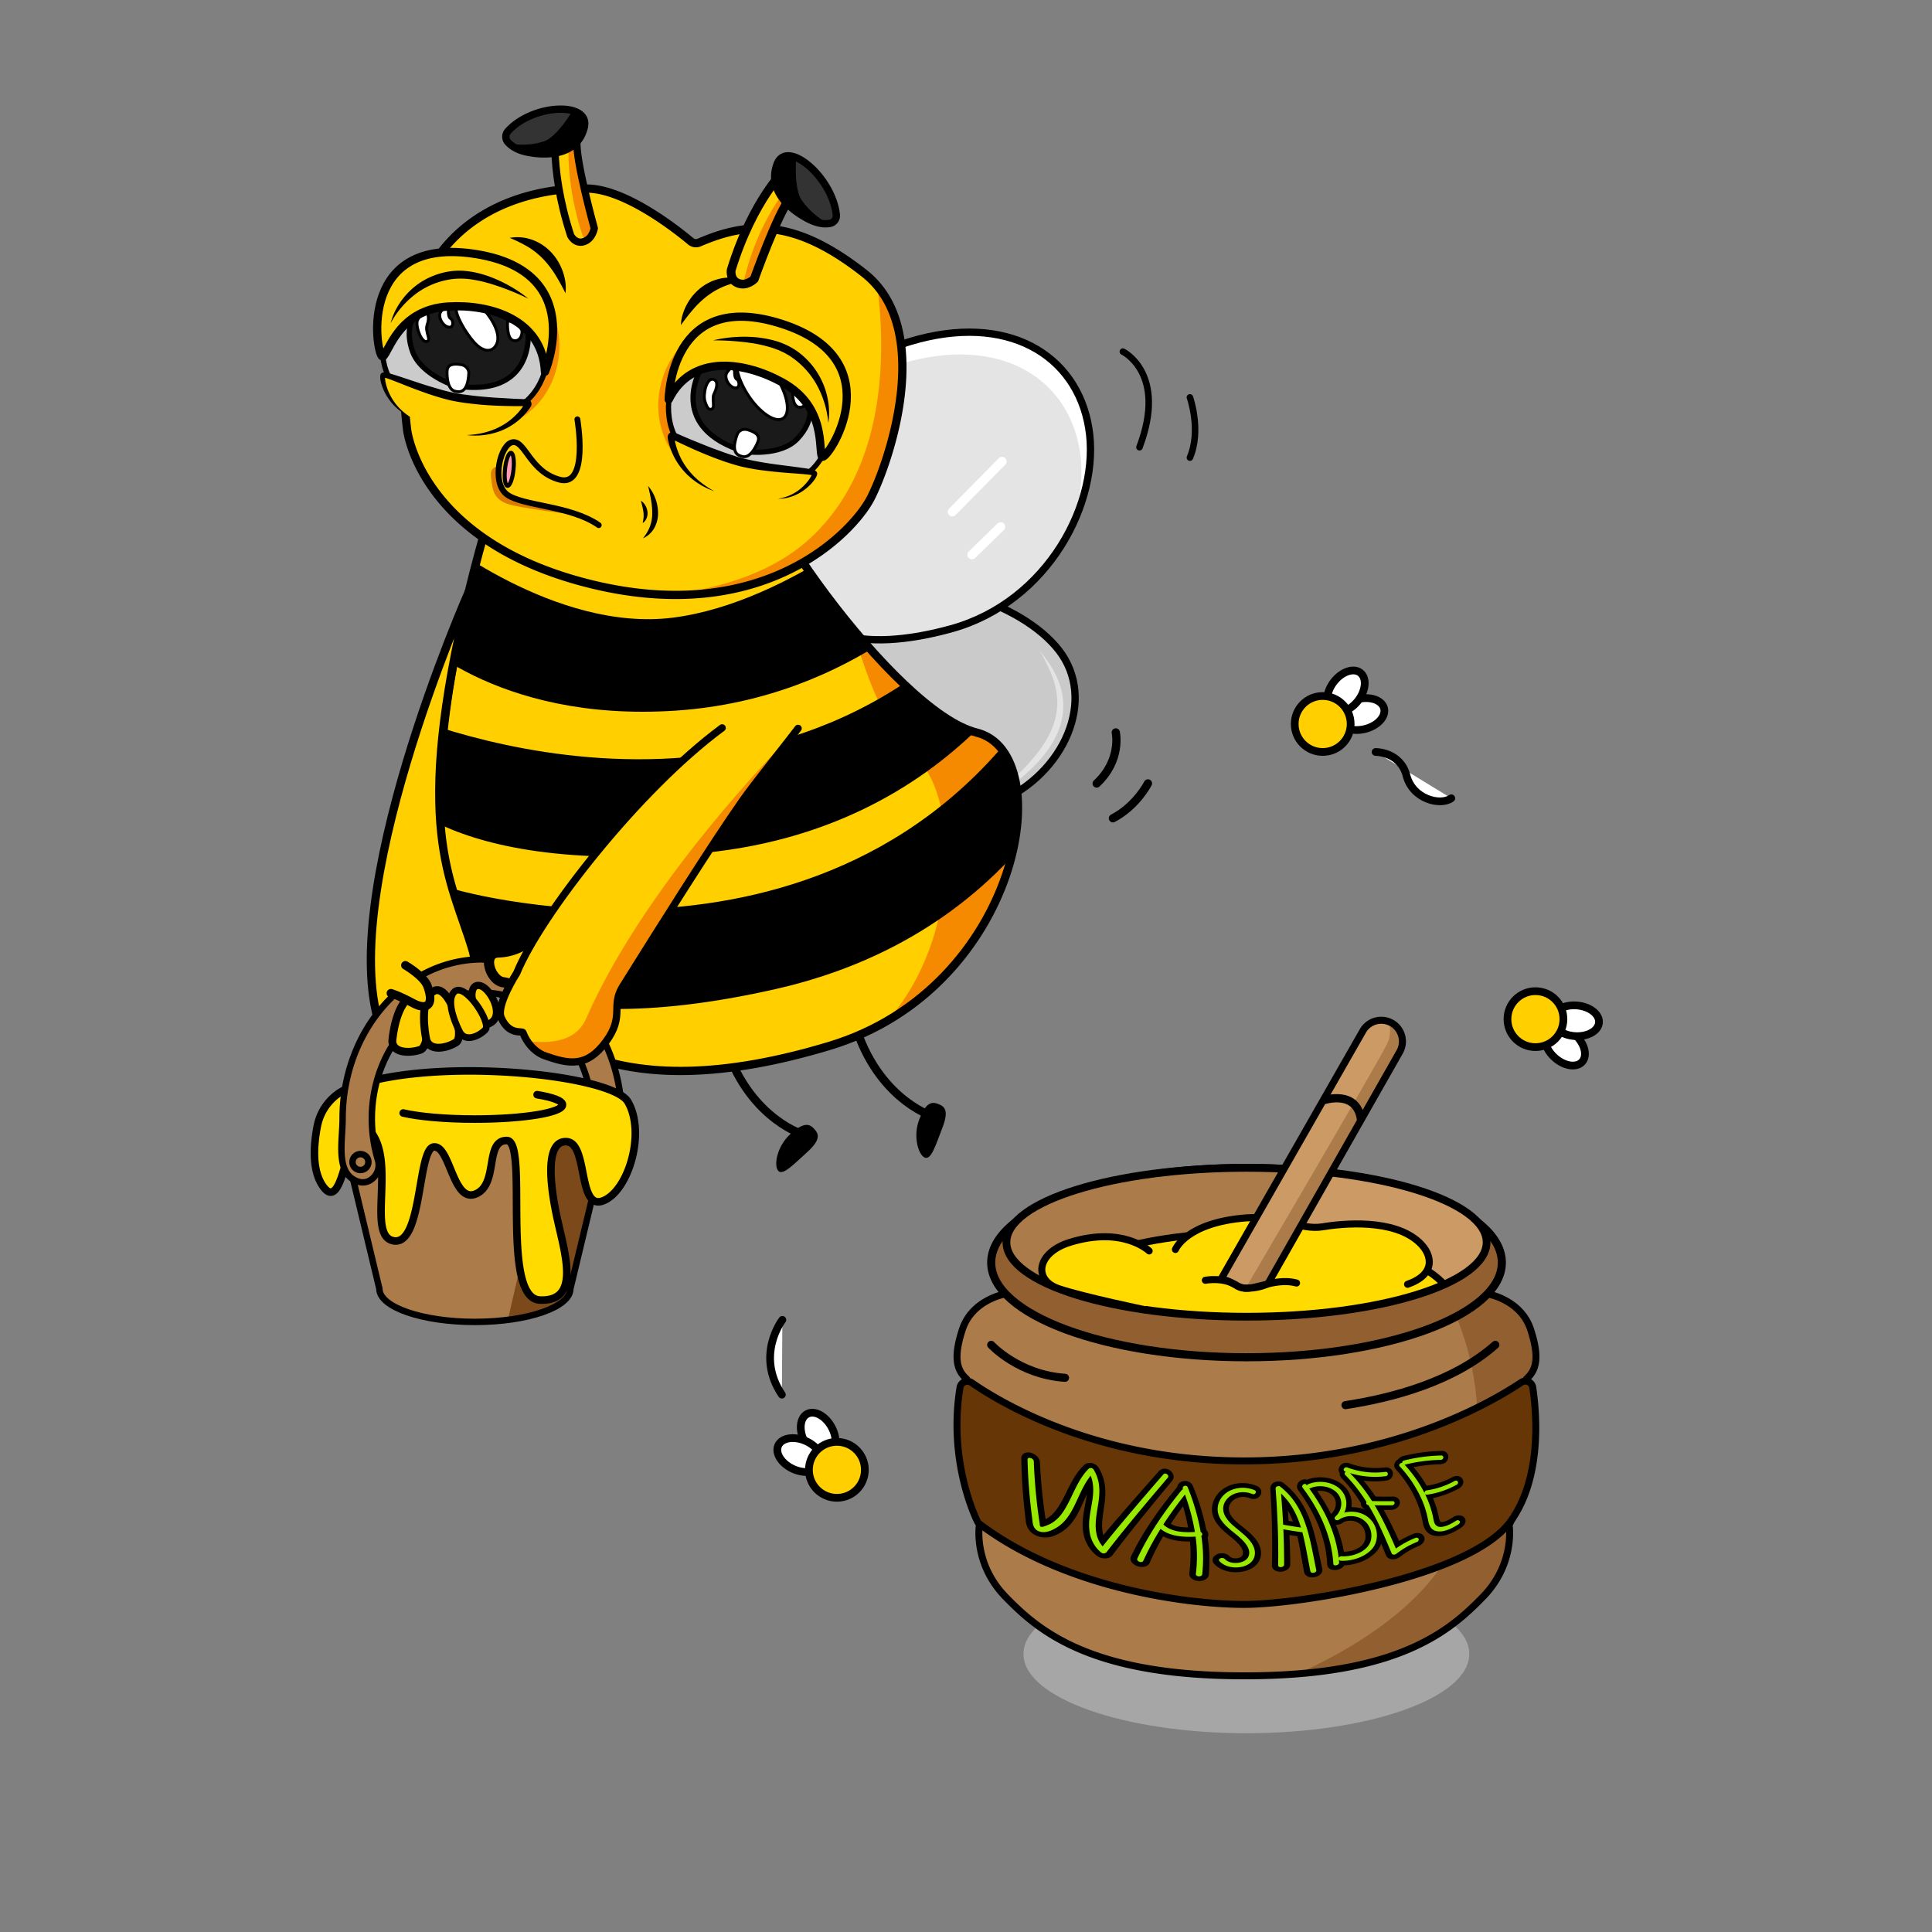 <svg id="图层_1" data-name="图层 1" xmlns="http://www.w3.org/2000/svg" xmlns:xlink="http://www.w3.org/1999/xlink" viewBox="0 0 1500 1500"><rect x="0" y="0" width="1500" height="1500" fill="#808080" stroke="none"/><defs><style>.cls-1,.cls-12{fill:#cacaca;}.cls-1,.cls-10,.cls-11,.cls-15,.cls-2,.cls-22,.cls-24,.cls-25,.cls-26,.cls-27,.cls-29,.cls-3,.cls-31,.cls-36,.cls-37,.cls-4,.cls-41,.cls-42,.cls-43,.cls-45,.cls-46,.cls-47,.cls-48,.cls-49,.cls-5,.cls-50,.cls-51,.cls-52,.cls-56,.cls-57,.cls-6,.cls-60,.cls-61,.cls-63,.cls-64,.cls-66,.cls-7,.cls-8,.cls-9{stroke:#000;}.cls-1,.cls-15,.cls-2,.cls-22,.cls-24,.cls-25,.cls-26,.cls-29,.cls-37,.cls-50,.cls-51,.cls-6,.cls-7,.cls-9{stroke-miterlimit:10;}.cls-1,.cls-15,.cls-2,.cls-31,.cls-8,.cls-9{stroke-width:5.68px;}.cls-16,.cls-2,.cls-26,.cls-50,.cls-52{fill:#fff;}.cls-10,.cls-3,.cls-38{fill:#ac7b4a;}.cls-10,.cls-11,.cls-18,.cls-27,.cls-3,.cls-31,.cls-36,.cls-4,.cls-41,.cls-42,.cls-43,.cls-45,.cls-46,.cls-47,.cls-48,.cls-49,.cls-5,.cls-52,.cls-56,.cls-57,.cls-60,.cls-61,.cls-63,.cls-64,.cls-66,.cls-8{stroke-linecap:round;stroke-linejoin:round;}.cls-3,.cls-56,.cls-64{stroke-width:5.4px;}.cls-4,.cls-5,.cls-58{fill:#cc9a65;}.cls-4,.cls-50,.cls-51,.cls-52,.cls-61{stroke-width:6px;}.cls-5,.cls-60,.cls-63{stroke-width:5.47px;}.cls-19,.cls-27,.cls-36,.cls-43,.cls-45,.cls-46,.cls-47,.cls-48,.cls-51,.cls-6,.cls-7,.cls-8{fill:#ffcf00;}.cls-22,.cls-6{stroke-width:6.41px;}.cls-29,.cls-7{stroke-width:6.82px;}.cls-32,.cls-9{fill:#333;}.cls-10,.cls-41{stroke-width:4.99px;}.cls-11,.cls-15,.cls-18,.cls-22,.cls-29,.cls-31,.cls-41,.cls-49,.cls-56,.cls-61,.cls-63,.cls-66{fill:none;}.cls-11,.cls-27{stroke-width:6.41px;}.cls-13{clip-path:url(#clip-path);}.cls-14{fill:#e4e4e4;}.cls-17{clip-path:url(#clip-path-2);}.cls-18{stroke:#fff;stroke-width:7.1px;}.cls-20{clip-path:url(#clip-path-3);}.cls-21{fill:#f58a00;}.cls-23{clip-path:url(#clip-path-4);}.cls-24,.cls-53{fill:#cbcbcb;}.cls-24,.cls-25{stroke-width:4.05px;}.cls-25{fill:#1a1a1a;}.cls-26{stroke-width:2.25px;}.cls-28{clip-path:url(#clip-path-5);}.cls-30{clip-path:url(#clip-path-6);}.cls-33{clip-path:url(#clip-path-7);}.cls-34{clip-path:url(#clip-path-8);}.cls-35{fill:#de7c00;}.cls-36{stroke-width:4.54px;}.cls-37{fill:#ff9ab5;stroke-width:3.13px;}.cls-39{clip-path:url(#clip-path-9);}.cls-40{fill:#7c4a1a;}.cls-42,.cls-60{fill:#ffdb00;}.cls-42{stroke-width:5.88px;}.cls-43{stroke-width:7.92px;}.cls-44{clip-path:url(#clip-path-10);}.cls-45{stroke-width:5.6px;}.cls-46{stroke-width:6.14px;}.cls-47{stroke-width:5.2px;}.cls-48{stroke-width:6.61px;}.cls-49{stroke-width:5.08px;}.cls-53{opacity:0.51;}.cls-54{clip-path:url(#clip-path-11);}.cls-55,.cls-57{fill:#926030;}.cls-57,.cls-66{stroke-width:6.28px;}.cls-59{clip-path:url(#clip-path-12);}.cls-62{clip-path:url(#clip-path-13);}.cls-64{fill:#663606;}.cls-65{fill:#98e900;}</style><clipPath id="clip-path"><path class="cls-1" d="M826.86,511.93c23.32,40.71-7.67,97.29-61.15,114.17s-127.44-36.93-140.6-78.62-4.7-70.26,48.78-87.14S805.13,474,826.86,511.93Z"/></clipPath><clipPath id="clip-path-2"><path class="cls-2" d="M845.3,332.19c9.45,57-31.26,135.15-106.8,156-68.73,19-121.81,7.84-131.26-49.2s31.09-153.34,99.38-173.85C781.86,242.55,835.85,275.15,845.3,332.19Z"/></clipPath><clipPath id="clip-path-3"><path class="cls-6" d="M411.61,306.09S302.76,581.41,355.53,712.82C395.36,812,479.27,861.67,644.05,812c147.88-44.6,179.07-227,114.29-243.2S570.77,374.41,581.25,346.83,411.61,306.09,411.61,306.09Z"/></clipPath><clipPath id="clip-path-4"><path class="cls-6" d="M543.06,188.22a6.39,6.39,0,0,1-6.7-.8c-10.85-9.07-49.9-40-79.53-41-34.74-1.23-162.15,10.71-140.76,187.12,0,0,9.58,87.47,143.3,120.1S662.2,413.47,676,386.78s50.26-131.06-5-174.59C617.45,170.05,581.51,171.68,543.06,188.22Z"/></clipPath><clipPath id="clip-path-5"><path class="cls-7" d="M610.92,130s-26.22,24.18-43.24,79.73c0,0-1.17,7.75,5.52,10.23s12.39-3.29,12.39-3.29,18.51-51.9,28-62.93S619.5,127.76,610.92,130Z"/></clipPath><clipPath id="clip-path-6"><path class="cls-8" d="M432.23,91.87s-7.21,35.82,10.86,91c0,0,3.48,6.95,10.25,4.74s8.06-10.4,8.06-10.4-14.79-53.2-13.46-68S437.81,84.67,432.23,91.87Z"/></clipPath><clipPath id="clip-path-7"><path class="cls-9" d="M649.31,166.66a6.09,6.09,0,0,1-4.78,6.75c-3.61.7-9.12.55-16.37-3.09-13.86-6.95-32.74-22.14-24.79-43C610.91,107.62,646.11,137.48,649.31,166.66Z"/></clipPath><clipPath id="clip-path-8"><path class="cls-9" d="M394.33,101.93a6.34,6.34,0,0,0,0,8.41c2.5,2.81,7,6.15,14.89,7.77,15.08,3.09,38.89,2.73,44.37-19C458.77,78.6,413.52,80.52,394.33,101.93Z"/></clipPath><clipPath id="clip-path-9"><path class="cls-10" d="M260.3,857.74l34.26,142.91c0,14.18,33.19,25.68,74.13,25.68s74.13-11.5,74.13-25.68l34.26-142.91Z"/></clipPath><clipPath id="clip-path-10"><path class="cls-8" d="M560.66,565.13C495.41,613.3,419.54,710.75,401.17,755.51c0,0-16.21,25.06-12.07,34.58,6.2,14.22,16.47,9.87,17,11.74s5.49,13.93,17.43,18.06c18,6.22,31.9,9.18,46.81-11s3.59-27.73,13.15-43c28.84-46.08,68.3-109.07,93.36-144.82,8.57-12.22,35-45.23,42.79-55.54"/></clipPath><clipPath id="clip-path-11"><path class="cls-3" d="M1185.11,1070.59c8.21-7.22,10-17.56,3.31-38.21-7.62-23.55-33.54-27.78-33.54-27.78l0,0c-39-47.76-108.21-69.16-187.1-69.16s-148.1,21.4-187.1,69.16l0,0s-25.93,4.23-33.55,27.78c-6.68,20.65-4.89,31,3.32,38.21a192.52,192.52,0,0,0-3.32,36.3c0,30.1,6.18,56.15,17.34,78.29l-4-1.94s-5.35,30.27,20.25,56.58c25.34,26,65,61,183.54,61.27h5.09c117.29-.47,156.74-35.34,182-61.27,23.28-23.93,21-51.12,20.35-55.85,10.79-21.89,16.75-47.53,16.75-77.08A192.54,192.54,0,0,0,1185.11,1070.59Z"/></clipPath><clipPath id="clip-path-12"><ellipse class="cls-4" cx="967.8" cy="964.51" rx="186.4" ry="57.78"/></clipPath><clipPath id="clip-path-13"><path class="cls-5" d="M948,993.15l110.12-192.74a16.45,16.45,0,0,1,23.35-5.56h0a16.44,16.44,0,0,1,5.23,21.84L984.47,996.64s-6.42,3.59-16.67,3.54C960.24,1000.14,957,994.44,948,993.15Z"/></clipPath></defs><title>wasabee形象</title><path class="cls-11" d="M722.86,866.15S678,851.59,661.93,788.71"/><path class="cls-11" d="M621.59,880s-44.85-14.56-60.93-77.43"/><path class="cls-12" d="M826.86,511.93c23.32,40.71-7.67,97.29-61.15,114.17s-127.44-36.93-140.6-78.62-4.7-70.26,48.78-87.14S805.13,474,826.86,511.93Z"/><g class="cls-13"><path class="cls-14" d="M807.51,505.79a86.53,86.53,0,0,1,10.12,14.26,63.65,63.65,0,0,1,6.57,16.5,50.27,50.27,0,0,1,.91,18,57.48,57.48,0,0,1-5.34,17.25c-5.32,10.83-13.27,19.87-21.89,27.76-2.14,2-4.4,3.86-6.65,5.72s-4.58,3.62-7,5.3c-4.71,3.43-9.59,6.59-14.6,9.53,4.33-3.88,8.77-7.57,13-11.52s8.42-7.84,12.37-12c7.88-8.23,15.15-17.11,20.06-27.11a57.75,57.75,0,0,0,5.14-15.69,51,51,0,0,0,0-16.49,69.56,69.56,0,0,0-4.85-16.17A135.78,135.78,0,0,0,807.51,505.79Z"/></g><path class="cls-15" d="M826.86,511.93c23.32,40.71-7.67,97.29-61.15,114.17s-127.44-36.93-140.6-78.62-4.7-70.26,48.78-87.14S805.13,474,826.86,511.93Z"/><path class="cls-16" d="M845.3,332.19c9.45,57-31.26,135.15-106.8,156-68.73,19-121.81,7.84-131.26-49.2s31.09-153.34,99.38-173.85C781.86,242.55,835.85,275.15,845.3,332.19Z"/><g class="cls-17"><path class="cls-14" d="M838.28,349.47c9.45,57-31.27,135.14-106.81,156-68.72,19-121.8,7.85-131.25-49.2s31.08-153.34,99.37-173.85C774.84,259.82,828.83,292.43,838.28,349.47Z"/></g><path class="cls-15" d="M845.3,332.19c9.45,57-31.26,135.15-106.8,156-68.73,19-121.81,7.84-131.26-49.2s31.09-153.34,99.38-173.85C781.86,242.55,835.85,275.15,845.3,332.19Z"/><line class="cls-18" x1="778.02" y1="358.22" x2="739.37" y2="397.39"/><line class="cls-18" x1="776.9" y1="409" x2="754.59" y2="430.73"/><path class="cls-19" d="M411.61,306.09S302.76,581.41,355.53,712.82C395.36,812,479.27,861.67,644.05,812c147.88-44.6,179.07-227,114.29-243.2S570.77,374.41,581.25,346.83,411.61,306.09,411.61,306.09Z"/><g class="cls-20"><path class="cls-21" d="M649.35,430.73s18.07,117.81,62.09,157.77,33.84,225.63-108.77,252.81,202.64,32,202.64,32L871.8,651.2,758.69,459.33Z"/><path d="M336.58,414.41S431,491.34,522.8,479.5s181.64-92.31,181.64-92.31l40.36,61.54s-78.07,93.5-220.11,103-207.23-61.54-207.23-61.54Z"/><path d="M303.26,550.67S602,687.2,790.37,448.2l28.73,36.29s-71.05,162-281,178.43-245.22-62.68-245.22-62.68Z"/><path d="M353.69,690.64S668.94,782.71,821,519.05l33.65,31.76s-47,170.57-252.39,217.08S350.52,741.2,350.52,741.2Z"/></g><path class="cls-22" d="M411.61,306.09S302.76,581.41,355.53,712.82C395.36,812,479.27,861.67,644.05,812c147.88-44.6,179.07-227,114.29-243.2S570.77,374.41,581.25,346.83,411.61,306.09,411.61,306.09Z"/><path class="cls-19" d="M543.06,188.22a6.39,6.39,0,0,1-6.7-.8c-10.85-9.07-49.9-40-79.53-41-34.74-1.23-162.15,10.71-140.76,187.12,0,0,9.58,87.47,143.3,120.1S662.2,413.47,676,386.78s50.26-131.06-5-174.59C617.45,170.05,581.51,171.68,543.06,188.22Z"/><g class="cls-23"><path class="cls-21" d="M674.23,184.68S715.75,338,629,417.94c-67.7,62.42-199.61,43.94-199.61,43.94l220,34.85L778,331.9,726.27,195.65Z"/></g><path class="cls-22" d="M543.06,188.22a6.39,6.39,0,0,1-6.7-.8c-10.85-9.07-49.9-40-79.53-41-34.74-1.23-162.15,10.71-140.76,187.12,0,0,9.58,87.47,143.3,120.1S662.2,413.47,676,386.78s50.26-131.06-5-174.59C617.45,170.05,581.51,171.68,543.06,188.22Z"/><path d="M497.64,388.8a10.29,10.29,0,0,1,3.38,3.56,12.56,12.56,0,0,1,1.64,4.74,10.36,10.36,0,0,1-.58,5.08,8,8,0,0,1-3.11,3.91,33.09,33.09,0,0,0,.7-4.48,21,21,0,0,0-.13-4.12c-.19-1.37-.46-2.75-.8-4.18Z"/><path d="M503.18,377.33a31,31,0,0,1,5.73,9.9,32.91,32.91,0,0,1,2,11.5,23.31,23.31,0,0,1-3.08,11.5,18.68,18.68,0,0,1-8.65,7.71,33,33,0,0,0,5.46-9.25,30.22,30.22,0,0,0,1.77-10,58,58,0,0,0-.93-10.5C504.89,384.6,504.07,381,503.18,377.33Z"/><ellipse class="cls-21" cx="383.24" cy="271.46" rx="59.83" ry="50.88" transform="translate(55.96 608.29) rotate(-81.14)"/><path d="M439,227.64a161.26,161.26,0,0,0-7.83-14.25,75.2,75.2,0,0,0-9.27-12.1c-.88-.89-1.74-1.81-2.68-2.62s-1.88-1.63-2.82-2.46a70.78,70.78,0,0,0-6.19-4.37,113.89,113.89,0,0,0-14.46-7.16,33.75,33.75,0,0,1,17.15,1.38,38.91,38.91,0,0,1,8,3.91c1.22.84,2.45,1.71,3.59,2.67a42.9,42.9,0,0,1,3.27,3.05,42.36,42.36,0,0,1,9.15,15,41.86,41.86,0,0,1,2.05,8.4A30.15,30.15,0,0,1,439,227.64Z"/><path class="cls-24" d="M425.11,278.92s-3.42,35.82-36.75,42.32-86.59-1.48-91.1-44.51,49.36-55.2,49.36-55.2l39.53,9.07,28.76,13.21L422.59,263Z"/><path class="cls-25" d="M410.05,259.17s4.23,50.09-56.76,40.33c0,0-26.72-8.51-33.09-26.94-6.74-19.48,2.57-28.73,2.57-28.73a42.71,42.71,0,0,1,38.86-12.25C385.88,236.2,411.09,248.52,410.05,259.17Z"/><path class="cls-26" d="M364,289.22s-.25-5.25-6.36-6.18-10.35,0-10.53,5.13.61,14.3,6.2,15.58C356.84,304.56,363.27,305.57,364,289.22Z"/><path class="cls-26" d="M331.75,243.12s2,3.3-.07,8.95,3.76,12.19-.48,13.1-9.35-13.47-6.78-17.12S325.5,240.74,331.75,243.12Z"/><path class="cls-26" d="M348.11,240.27s-.37,6,1.69,7,3,7.29-1.41,6.75-9.09-8.22-6-12.23S345.91,237.88,348.11,240.27Z"/><path class="cls-26" d="M377.15,242.12s13.27,15.42,8.27,25.36c-3.21,6.38-10.29,6.13-17.23-1.6s-15.34-22.32-13.94-27.47S375.05,238.93,377.15,242.12Z"/><path class="cls-26" d="M394.1,249.65s-1,13.45,4.57,14.74,7.52-5.83,6.28-8.47S397.15,248,394.1,249.65Z"/><path class="cls-27" d="M423.1,288.63s34.17-79.45-56.89-91.86-73.57,82.67-68.95,80,11.68-36.48,50.89-38.81C380.57,236,421.22,248.09,423.1,288.63Z"/><path d="M410.2,231.88A207.46,207.46,0,0,0,381,220.34q-3.71-1.09-7.46-2c-2.5-.54-5-1-7.51-1.39a56.44,56.44,0,0,0-14.9-.26,60.11,60.11,0,0,0-27.66,11,70.53,70.53,0,0,0-20.19,23.23,51.23,51.23,0,0,1,6.47-14.7,57,57,0,0,1,10.65-12.37A55.33,55.33,0,0,1,334.33,215a58.55,58.55,0,0,1,16-4.48,52.52,52.52,0,0,1,8.4-.33,68,68,0,0,1,8.23.95,83.52,83.52,0,0,1,15.64,4.58,108.7,108.7,0,0,1,14.46,7.07A96.07,96.07,0,0,1,410.2,231.88Z"/><ellipse class="cls-21" cx="562.25" cy="312.03" rx="59.83" ry="50.88" transform="translate(167.31 819.48) rotate(-81.14)"/><path d="M528.69,252.37a29.7,29.7,0,0,1,1.4-8.42,42,42,0,0,1,14.81-21.12c1.22-.85,2.43-1.71,3.73-2.44s2.63-1.39,4-2a38.84,38.84,0,0,1,8.51-2.46,33.52,33.52,0,0,1,17,1.64,115,115,0,0,0-15.39,4.51,68.51,68.51,0,0,0-6.8,3.23c-1.06.65-2.16,1.21-3.18,1.93s-2,1.38-3.06,2.11a73.52,73.52,0,0,0-11.07,10.32A158.65,158.65,0,0,0,528.69,252.37Z"/><path class="cls-24" d="M521.24,300.45s-11.18,34,16.5,54.55,79.24,36.6,100.51-.52-22.82-71.77-22.82-71.77l-39.52-9.07-31.4-.61-14.65,14.1Z"/><path class="cls-25" d="M542.8,289.11S519,332.76,578.27,350.62c0,0,27.66,4,40.81-10,13.89-14.74,9.13-27.21,9.13-27.21s-6.55-21.74-30.42-28.16S546.11,279,542.8,289.11Z"/><path class="cls-26" d="M572.65,336.59s2.33-4.66,8.25-2.82,9.41,4.52,7.51,9.27-6.26,12.72-11.84,11.44C573,353.66,566.78,351.76,572.65,336.59Z"/><path class="cls-19" d="M604,387.19c18.22-1,28.76-17,28.38-19.44S601,364.8,578.2,359.57c-19.73-4.53-48.44-17.85-55.75-21.33a1.12,1.12,0,0,0-1.55,1.21c.93,6.94,6.07,29.77,33.8,42.09"/><path d="M604,387.19a35.36,35.36,0,0,0,22-12.15,30,30,0,0,0,3.59-5c.23-.44.45-.88.62-1.29.09-.22.14-.4.21-.59l0-.23s0-.1,0,0a.29.29,0,0,0,0,.16,1.23,1.23,0,0,0,.12.43,2.85,2.85,0,0,0,.16.29,1.47,1.47,0,0,0,.28.29l-.39-.12c-.4-.1-.89-.19-1.39-.27-4.09-.57-8.51-.86-12.85-1.19-8.72-.59-17.48-1.41-26.24-2.6-4.39-.61-8.76-1.38-13.14-2.37s-8.65-2.32-12.88-3.69c-8.41-2.81-16.59-6.1-24.65-9.64q-6-2.69-12-5.53c-2-.95-4-1.89-5.93-2.89l-.18-.09.25.09a1.52,1.52,0,0,0,.64,0,1.56,1.56,0,0,0,1-.56,1.46,1.46,0,0,0,.32-1v-.11s0-.08,0,0l0,.18.05.38c.11,1,.29,2,.49,3.05a52.23,52.23,0,0,0,4,11.87,51.29,51.29,0,0,0,6.74,10.69l1,1.25c.34.41.71.79,1.07,1.18.73.78,1.42,1.6,2.19,2.34,1.57,1.45,3.12,3,4.84,4.25a78,78,0,0,0,10.86,7.2l-3.06-1.22a30,30,0,0,1-3-1.32l-3-1.51-.74-.39-.71-.43-1.41-.88a51.22,51.22,0,0,1-5.46-3.85c-.88-.69-1.69-1.47-2.54-2.2-.41-.38-.85-.74-1.25-1.13l-1.17-1.21a53.62,53.62,0,0,1-8.11-10.84,52.77,52.77,0,0,1-5.1-12.68c-.28-1.12-.54-2.24-.74-3.39l-.08-.43,0-.21s0-.12,0-.23l0-.32a3.84,3.84,0,0,1,.87-2.46,3.78,3.78,0,0,1,2.39-1.34,3.92,3.92,0,0,1,1.45.09,5,5,0,0,1,.63.23l.19.09,6,2.63q6,2.61,12,5c4,1.63,8,3.27,12.1,4.78s8.1,3,12.2,4.37,8.18,2.64,12.3,3.62,8.36,1.79,12.61,2.54c8.52,1.5,17.16,2.45,25.83,3.62l6.53.88c2.19.32,4.37.63,6.64,1.17.57.14,1.15.29,1.79.51a7.35,7.35,0,0,1,1.13.51,3.2,3.2,0,0,1,.91.79,2,2,0,0,1,.27.47,2.21,2.21,0,0,1,.18.62,3.71,3.71,0,0,1,0,.58,4.86,4.86,0,0,1-.13.78l-.18.56a8.75,8.75,0,0,1-.42.92,16.33,16.33,0,0,1-.92,1.6,31.43,31.43,0,0,1-4.47,5.29,37.38,37.38,0,0,1-11.24,7.46,34.44,34.44,0,0,1-6.39,2A31.22,31.22,0,0,1,604,387.19Z"/><path class="cls-26" d="M570.32,287.45s-.37,6.05,1.69,7,3,7.29-1.42,6.75-9.08-8.22-6-12.23S568.12,285.06,570.32,287.45Z"/><path class="cls-26" d="M615.37,301.33s-1,13.46,4.57,14.74,7.52-5.82,6.27-8.47S618.42,299.68,615.37,301.33Z"/><ellipse class="cls-26" cx="591.6" cy="299.53" rx="12.99" ry="30.16" transform="translate(-67.71 370.39) rotate(-32.99)"/><path class="cls-26" d="M554.29,306s5.17-9.66-.32-11.4-8.31,11.78-6.67,16.87,3,7.29,5.5,6S552.59,309.81,554.29,306Z"/><path class="cls-27" d="M519.19,310.16s.66-87.14,88.33-58.52S641.36,359,638.25,354.48s4-38.26-30.74-57.55C578.82,281,537.08,274.16,519.19,310.16Z"/><path d="M553.55,264.26a105.28,105.28,0,0,1,32.1-2.52,87.42,87.42,0,0,1,16.17,2.84,58.22,58.22,0,0,1,15.26,6.87,59.22,59.22,0,0,1,26,40.82,52.37,52.37,0,0,1,0,16.15,74.13,74.13,0,0,0-9-29.7,63.5,63.5,0,0,0-20.44-22.05,13.15,13.15,0,0,0-1.59-1l-1.62-.93-1.62-.92-1.71-.78-1.71-.78a14.11,14.11,0,0,0-1.75-.74l-3.57-1.3a109.87,109.87,0,0,0-15-3.63A202.49,202.49,0,0,0,553.55,264.26Z"/><path class="cls-19" d="M610.92,130s-26.22,24.18-43.24,79.73c0,0-1.17,7.75,5.52,10.23s12.39-3.29,12.39-3.29,18.51-51.9,28-62.93S619.5,127.76,610.92,130Z"/><g class="cls-28"><path class="cls-21" d="M625.3,130.81s-38.52,30.39-50.84,102,58.25-18.72,58.25-18.72Z"/></g><path class="cls-29" d="M610.92,130s-26.22,24.18-43.24,79.73c0,0-1.17,7.75,5.52,10.23s12.39-3.29,12.39-3.29,18.51-51.9,28-62.93S619.5,127.76,610.92,130Z"/><path class="cls-19" d="M432.23,91.87s-7.21,35.82,10.86,91c0,0,3.48,6.95,10.25,4.74s8.06-10.4,8.06-10.4-14.79-53.2-13.46-68S437.81,84.67,432.23,91.87Z"/><g class="cls-30"><path class="cls-21" d="M451.17,61.37s-21.39,44.15-1.22,114,44.25-42.26,44.25-42.26Z"/></g><path class="cls-31" d="M432.23,91.87s-7.21,35.82,10.86,91c0,0,3.48,6.95,10.25,4.74s8.06-10.4,8.06-10.4-14.79-53.2-13.46-68S437.81,84.67,432.23,91.87Z"/><path class="cls-32" d="M649.31,166.66a6.09,6.09,0,0,1-4.78,6.75c-3.61.7-9.12.55-16.37-3.09-13.86-6.95-32.74-22.14-24.79-43C610.91,107.62,646.11,137.48,649.31,166.66Z"/><g class="cls-33"><path d="M619.54,107.21s-5.38,36.51,3,48.34,21.28,20.93,41.38,26-49.79,5.55-49.79,5.55l-47.75-51.54,24.19-31.73Z"/></g><path class="cls-15" d="M649.31,166.66a6.09,6.09,0,0,1-4.78,6.75c-3.61.7-9.12.55-16.37-3.09-13.86-6.95-32.74-22.14-24.79-43C610.91,107.62,646.11,137.48,649.31,166.66Z"/><path class="cls-32" d="M394.33,101.93a6.34,6.34,0,0,0,0,8.41c2.5,2.81,7,6.15,14.89,7.77,15.08,3.09,38.89,2.73,44.37-19C458.77,78.6,413.52,80.52,394.33,101.93Z"/><g class="cls-34"><path d="M452.08,72.88s-16.49,32.65-29.91,36.92-29,3.46-48-5,36.77,35.62,36.77,35.62l67.68-11.45-1.32-40.59Z"/></g><path class="cls-15" d="M394.33,101.93a6.34,6.34,0,0,0,0,8.41c2.5,2.81,7,6.15,14.89,7.77,15.08,3.09,38.89,2.73,44.37-19C458.77,78.6,413.52,80.52,394.33,101.93Z"/><path class="cls-35" d="M387.16,362.49s-7.15-1.17-5.93,8.07,1.15,18.2,16.61,21.75,60.93,9,60.93,9Z"/><path class="cls-36" d="M448.27,325.56s9.17,53.06-13.84,46.84-26.57-30.17-36.25-29.09-16.85,31.05-4.84,40.41,49.11,8.45,71.53,24"/><ellipse class="cls-37" cx="395.36" cy="364.37" rx="12.9" ry="3.3" transform="translate(-9.24 718.44) rotate(-83.85)"/><path class="cls-19" d="M318.7,323.88c-19.4-10.59-22.68-30.45-21.35-32.5s29.66,11.05,52.43,16.28c19.73,4.53,51.12,5,59.16,5.06a1.15,1.15,0,0,1,.92,1.77c-3.62,5.9-17.39,24.39-47.5,23.43"/><path d="M318.7,323.88a42,42,0,0,1-19.48-18.29,37.5,37.5,0,0,1-2.76-6.36,29.09,29.09,0,0,1-.91-3.42,14.24,14.24,0,0,1-.35-3.83,3.86,3.86,0,0,1,.47-1.62,1.43,1.43,0,0,1,.18-.24,1.6,1.6,0,0,1,.25-.27,1.85,1.85,0,0,1,.47-.33,2.68,2.68,0,0,1,.73-.27c.19,0,.32-.05.48-.07h.37a11.35,11.35,0,0,1,2.07.24c1.2.24,2.3.53,3.41.84,2.18.63,4.31,1.32,6.44,2l12.65,4.2c4.19,1.41,8.39,2.78,12.61,4S343.76,303,348,304c2.12.52,4.23.92,6.35,1.36s4.27.75,6.44,1c4.33.61,8.68,1.14,13.07,1.53s8.77.78,13.18,1,8.82.56,13.23.76l6.63.24,1.65,0,.42,0a3.69,3.69,0,0,1,1.42.3,3.73,3.73,0,0,1,1.94,1.93,3.81,3.81,0,0,1,.18,2.6,3.07,3.07,0,0,1-.24.62l-.15.29-.09.13-.24.38c-.33.49-.67,1-1,1.45a50.36,50.36,0,0,1-9.76,10,51.48,51.48,0,0,1-12,6.84,55.37,55.37,0,0,1-26.66,3.37c8.89-.46,17.67-2.28,25.33-6.29a47.88,47.88,0,0,0,10.59-7.22,47.14,47.14,0,0,0,8.31-9.55c.28-.44.55-.88.82-1.33l.19-.33s.06-.1,0,0a.31.31,0,0,0-.05.1.92.92,0,0,0-.09.23,1.38,1.38,0,0,0,0,1,1.55,1.55,0,0,0,.78.78,1.49,1.49,0,0,0,.61.13h-.42l-1.67,0h-6.71q-6.71-.06-13.42-.3a267.4,267.4,0,0,1-26.84-2.37c-2.24-.32-4.48-.72-6.72-1.13s-4.48-.93-6.67-1.52c-4.39-1.13-8.71-2.45-13-3.9s-8.45-3-12.63-4.55-8.3-3.27-12.43-4.88c-2.06-.81-4.12-1.61-6.16-2.33-1-.37-2-.73-3-1a10.63,10.63,0,0,0-1.22-.27H298l.07,0a1,1,0,0,0,.33-.13,2.13,2.13,0,0,0,.3-.22,1.7,1.7,0,0,0,.19-.19l.1-.16c.17-.36,0-.16,0,0a11.3,11.3,0,0,0,.09,2.8,27.67,27.67,0,0,0,.59,3.07,40.37,40.37,0,0,0,2.07,6.05,43.06,43.06,0,0,0,6.9,11A46.39,46.39,0,0,0,318.7,323.88Z"/><path d="M632.27,876.61c3.54,3.92,5.1,8.23-5.67,18S607.75,912.94,604.21,909s-1.22-18.91,9.56-28.64S628.72,872.69,632.27,876.61Z"/><path d="M728.61,857.19c4.93,1.92,8.26,5.07,3,18.6s-8.61,24.87-13.53,23-9.57-16.35-4.3-29.89S723.69,855.27,728.61,857.19Z"/><path class="cls-10" d="M374.37,770.73c47.33,0,85.69,43.77,85.69,97.76a109.77,109.77,0,0,1-5.93,35.83L477,908.4a139.36,139.36,0,0,0,5.77-39.91c0-68.29-48.53-123.65-108.39-123.65"/><path class="cls-38" d="M260.3,857.74l34.26,142.91c0,14.18,33.19,25.68,74.13,25.68s74.13-11.5,74.13-25.68l34.26-142.91Z"/><g class="cls-39"><polygon class="cls-40" points="436.75 841.31 388.43 1049.99 528.08 942.03 436.75 841.31"/></g><path class="cls-41" d="M260.3,857.74l34.26,142.91c0,14.18,33.19,25.68,74.13,25.68s74.13-11.5,74.13-25.68l34.26-142.91Z"/><path class="cls-42" d="M272.15,844.12A40.25,40.25,0,0,0,246.5,873.6c-3,15-4.71,35.78,4.93,48.31,16.43,21.36,18.8-58.2,32.42-47.22,26.48,21.33-.67,84.91,21.79,88.68s18.45-71.61,31.18-72.87,14.75,44,32.62,36.44,6.65-41.46,24-41.46-5.43,122.59,25.79,123.87S439,974.77,432.76,946.6s-9.34-61.47,7.3-60.19,8.31,53.47,28.09,45.94,33.41-53,19.3-77C475,834.07,336.59,820,272.15,844.12Z"/><path class="cls-42" d="M417,849.91c12.2,2,19.74,4.77,19.74,7.83,0,6.13-30.47,11.11-68.06,11.11-23,0-43.32-1.86-55.64-4.71"/><path class="cls-6" d="M364,459.33S257.86,699.07,296.36,800.56c8.45,22.26,35.65,10.23,54.15-3.68,10.88-8.17,23.86-34.17,16.21-59.8C350.27,682,319.71,643.06,364,459.33Z"/><path class="cls-43" d="M409.77,731.74a41.88,41.88,0,0,1-22.86,7.78c-13.15.21-6.24,21.8,3.8,23.09s20.65,9.73,28.68-.3"/><path class="cls-19" d="M560.66,565.13C495.41,613.3,419.54,710.75,401.17,755.51c0,0-16.21,25.06-12.07,34.58,6.2,14.22,16.47,9.87,17,11.74s5.49,13.93,17.43,18.06c18,6.22,31.9,9.18,46.81-11s3.59-27.73,13.15-43c28.84-46.08,68.3-109.07,93.36-144.82,8.57-12.22,35-45.23,42.79-55.54"/><g class="cls-44"><path class="cls-21" d="M619.64,565.5S504,678.87,454.91,791.11c-15.19,34.7-78.12,8.34-78.12,8.34l51.77,36.32L504,841.31l74.65-91.86L634.91,548.2Z"/></g><path class="cls-31" d="M560.66,565.13C495.41,613.3,419.54,710.75,401.17,755.51c0,0-16.21,25.06-12.07,34.58,6.2,14.22,16.47,9.87,17,11.74s5.49,13.93,17.43,18.06c18,6.22,31.9,9.18,46.81-11s3.59-27.73,13.15-43c28.84-46.08,68.3-109.07,93.36-144.82,8.57-12.22,35-45.23,42.79-55.54"/><path class="cls-10" d="M374.37,744.84C314.51,744.84,266,800.2,266,868.49c0,16.67-5,39,8.14,47.09,5.48,3.4,9.91,2.79,13.29.77a13.92,13.92,0,0,0,5.93-16,110.08,110.08,0,0,1-4.66-31.87c0-54,38.36-97.76,85.69-97.76"/><circle class="cls-10" cx="279.85" cy="902.21" r="6.19"/><path class="cls-45" d="M366.4,773s-.51-10,7-7.57,18.89,23.34,6.77,29.19S366.4,773,366.4,773Z"/><path class="cls-46" d="M304.82,806s2.79-29.21,16.33-33.24,14,39.27,5.23,42.29S302.69,817.7,304.82,806Z"/><path class="cls-46" d="M330.59,805.2s-5.82-28.87,6.11-35.71,25,35,17.39,39.8S331.93,817,330.59,805.2Z"/><path class="cls-47" d="M356.52,800.36s-11.81-22.64-3.68-30.41,29,24.18,24,29.5S360.48,809.78,356.52,800.36Z"/><path class="cls-48" d="M314.74,749.45s14.24,8.24,17.13,16.12c6,16.46-1.88,18.3-10.95,13.4-11.69-6.31-17.45-7.84-17.45-7.84"/><path class="cls-49" d="M871.8,273s34.68,16.73,12.88,74.23"/><path class="cls-49" d="M923.84,308.52s9.07,25.5,0,46.76"/><path class="cls-11" d="M866.29,568.66s4.76,21.4-14.86,39.67"/><path class="cls-11" d="M891.26,608.24s-8.76,17.42-27.19,27.07"/><path class="cls-16" d="M832.77,972.5c-3.17.34-9.7,2.11-10.32,7.47s6.81.6,9.83-.73C836.7,977.3,844.28,971.27,832.77,972.5Z"/><ellipse class="cls-50" cx="1056.96" cy="554.46" rx="18.17" ry="11.92" transform="translate(-104.09 277.79) rotate(-14.28)"/><ellipse class="cls-50" cx="1045.01" cy="536.68" rx="18.17" ry="11.92" transform="translate(-18.24 1036.25) rotate(-52.35)"/><circle class="cls-51" cx="1026.93" cy="562.1" r="21.72"/><ellipse class="cls-50" cx="1214.94" cy="812.23" rx="11.92" ry="18.17" transform="translate(-205.19 1157.22) rotate(-47.42)"/><ellipse class="cls-50" cx="1223.3" cy="792.5" rx="11.92" ry="18.17" transform="translate(337.09 1949.71) rotate(-85.49)"/><circle class="cls-51" cx="1192.12" cy="791.26" r="21.72"/><ellipse class="cls-50" cx="635.26" cy="1113.8" rx="11.92" ry="18.17" transform="translate(-447.48 426.93) rotate(-27.91)"/><ellipse class="cls-50" cx="620.79" cy="1129.6" rx="11.92" ry="18.17" transform="translate(-663.68 1236.92) rotate(-65.98)"/><circle class="cls-51" cx="649.76" cy="1141.18" r="21.72"/><path class="cls-52" d="M1068,583.82s19.13-.22,24,18.33,26.44,23.61,34.78,17.62"/><path class="cls-52" d="M607.43,1024.73s-21.15,27.31-.38,58.08"/><ellipse class="cls-53" cx="967.68" cy="1284.17" rx="173.06" ry="61.49"/><path class="cls-38" d="M1185.11,1070.59c8.21-7.22,10-17.56,3.31-38.21-7.62-23.55-33.54-27.78-33.54-27.78l0,0c-39-47.76-108.21-69.16-187.1-69.16s-148.1,21.4-187.1,69.16l0,0s-25.93,4.23-33.55,27.78c-6.68,20.65-4.89,31,3.32,38.21a192.52,192.52,0,0,0-3.32,36.3c0,30.1,6.18,56.15,17.34,78.29l-4-1.94s-5.35,30.27,20.25,56.58c25.34,26,65,61,183.54,61.27h5.09c117.29-.47,156.74-35.34,182-61.27,23.28-23.93,21-51.12,20.35-55.85,10.79-21.89,16.75-47.53,16.75-77.08A192.54,192.54,0,0,0,1185.11,1070.59Z"/><g class="cls-54"><path class="cls-55" d="M1078.56,945.35s104.37,88.95,55.78,239.84c-27.85,86.51-163.11,128.46-163.11,128.46l295.68-20.86-41-286.12Z"/></g><path class="cls-56" d="M1185.11,1070.59c8.21-7.22,10-17.56,3.31-38.21-7.62-23.55-33.54-27.78-33.54-27.78l0,0c-39-47.76-108.21-69.16-187.1-69.16s-148.1,21.4-187.1,69.16l0,0s-25.93,4.23-33.55,27.78c-6.68,20.65-4.89,31,3.32,38.21a192.52,192.52,0,0,0-3.32,36.3c0,30.1,6.18,56.15,17.34,78.29l-4-1.94s-5.35,30.27,20.25,56.58c25.34,26,65,61,183.54,61.27h5.09c117.29-.47,156.74-35.34,182-61.27,23.28-23.93,21-51.12,20.35-55.85,10.79-21.89,16.75-47.53,16.75-77.08A192.54,192.54,0,0,0,1185.11,1070.59Z"/><ellipse class="cls-57" cx="967.8" cy="980.25" rx="198.23" ry="73.52"/><ellipse class="cls-58" cx="967.8" cy="964.51" rx="186.4" ry="57.78"/><g class="cls-59"><path class="cls-38" d="M992.62,960.2S901.8,948.29,859,977.4c-63.83,43.42,8.72,70.93,29.14,60.49l-141-73.38,45.21-79.14,251.14,7.31Z"/><ellipse class="cls-60" cx="967.8" cy="1014.87" rx="161.12" ry="57.78"/></g><ellipse class="cls-61" cx="967.8" cy="964.51" rx="186.4" ry="57.78"/><path class="cls-60" d="M912.58,970.09s8.34-21,55.22-24.55c23.45-1.77,42.61,9.65,58.65,7s55.46-6.59,75.45,12c10.7,10,12.7,25-9.07,32.58"/><path class="cls-60" d="M892.2,971.22s-20-19.41-61.37-6.71c-26,8-29,29.37-8.61,36.09s67,16.32,67,16.32"/><path class="cls-58" d="M948,993.15l110.12-192.74a16.45,16.45,0,0,1,23.35-5.56h0a16.44,16.44,0,0,1,5.23,21.84L984.47,996.64s-6.42,3.59-16.67,3.54C960.24,1000.14,957,994.44,948,993.15Z"/><g class="cls-62"><path class="cls-38" d="M1066.12,769.54s19.42,23.25,11,40.53-116.76,201.54-116.76,201.54l62.76-.91,93.64-190.08Z"/></g><path class="cls-63" d="M948,993.15l110.12-192.74a16.45,16.45,0,0,1,23.35-5.56h0a16.44,16.44,0,0,1,5.23,21.84L984.47,996.64s-6.42,3.59-16.67,3.54C960.24,1000.14,957,994.44,948,993.15Z"/><path class="cls-63" d="M935.82,994s14.23-2.8,24.51,4.21,27.14-7.16,46.3-2.07"/><path class="cls-64" d="M745.34,1077.31a5.77,5.77,0,0,1,9-3.84c22.63,15.71,97.49,60.78,211.5,60.78,114.46,0,192.09-45.42,215.3-61a5.76,5.76,0,0,1,8.89,3.92c3,20.19,7.26,69.76-17,103.73-31.16,43.57-163.53,64.77-207.15,64.77-43.38,0-138.85-12.32-205.35-62.46a5.78,5.78,0,0,1-1.73-2.13C755,1173.31,736.58,1131,745.34,1077.31Z"/><path d="M1082.77,1171.77a8.34,8.34,0,0,1-2.72.5q-9.32.13-18.46-.22a5.34,5.34,0,0,1-4-1.87,4.48,4.48,0,0,1-.82-4.21,6.14,6.14,0,0,1,4.19-3.85,8.29,8.29,0,0,1,2.64-.34q8.92.33,18,.17a5.47,5.47,0,0,1,4,1.57,4.4,4.4,0,0,1,1.14,4.09,6.21,6.21,0,0,1-4.06,4.16Z"/><path d="M855.23,1209.61a10.16,10.16,0,0,1-4-2,29,29,0,0,1-9.6-14.87c-2.17-8.36-.72-16,.67-23.41.19-1,.38-2,.56-3,.37-2,.73-4.12,1-6.2-.64,1.37-1.28,2.79-2,4.27-.21.49-.42,1-.64,1.45-2.53,5.68-5.14,11.56-9.33,16.72a31.11,31.11,0,0,1-8.33,7.27c-4.07,2.41-9.15,4.7-15.26,3.56a17.2,17.2,0,0,1-3.32-1c-7.83-3.21-8.49-9.84-8.79-13.33,0-.47-.08-.92-.13-1.33a424.61,424.61,0,0,1-3.13-45.39,4.31,4.31,0,0,1,2.89-4.3,8.44,8.44,0,0,1,6.77.76c2.81,1.47,4.69,4.05,4.82,6.63a422.21,422.21,0,0,0,4.4,44.08c4.77-2.45,7.82-6.48,9.78-9.42a101.72,101.72,0,0,0,6.25-11.4c3.6-7.34,7.37-14.89,13.62-21.11a7.21,7.21,0,0,1,7.49-1.29,7.94,7.94,0,0,1,4,3.21,34.58,34.58,0,0,1,5.08,15.59c.53,6.13-.35,11.9-1.2,17.48-.41,2.66-.81,5.4-1,8.08a33.26,33.26,0,0,0,.74,11.3c1.4-1.68,2.74-3.29,4-4.83,13-15.32,26.29-30.31,39.12-44.86a6.11,6.11,0,0,1,5.78-1.85,7.26,7.26,0,0,1,5.16,3.78,4.93,4.93,0,0,1-.58,5.47c-3.43,4.14-6.88,8.29-10.23,12.36-12,14.59-24.36,29.81-36.16,45.49-1.56,2.08-5.07,3-8.51,2.07Z"/><path d="M930.57,1227.47a9.28,9.28,0,0,1-5.48-2,4.51,4.51,0,0,1-1.72-4.09,106.57,106.57,0,0,0,.54-24.55,67.09,67.09,0,0,1-7.48-.35,40,40,0,0,1-13.37-3.65,201.18,201.18,0,0,0-10.45,20.53c-1.05,2.44-4.22,3.69-7.85,3.05a9.8,9.8,0,0,1-5.86-3.22,4.49,4.49,0,0,1-.77-4.86c9.31-19.27,21.9-37,35.77-53.71l.06-.06a4.87,4.87,0,0,1,1.37-2.83,6.79,6.79,0,0,1,5.67-1.87,6.32,6.32,0,0,1,5.11,3.76,181.35,181.35,0,0,1,10.5,34.24,5.33,5.33,0,0,1,1.5,3.11,4.23,4.23,0,0,1-.51,2.52,115.22,115.22,0,0,1,.87,29.18c-.3,2.93-3.69,5-7.9,4.8ZM909,1183.13a21.15,21.15,0,0,0,8.41,2.48,47,47,0,0,0,5,.27,150.76,150.76,0,0,0-3.93-16.46C915.2,1173.9,912,1178.48,909,1183.13Z"/><path d="M959.88,1220.67c-7,.12-13.51-2.4-17.21-6.53a4.08,4.08,0,0,1-.43-5.39,8.14,8.14,0,0,1,6.62-2.79,8.32,8.32,0,0,1,5.94,2.42c1.31,1.4,3.59,1.53,4.5,1.52,2.1,0,4.56-.8,5.34-2.44,2-4.27-3.4-9.54-8-13.36l-2.09-1.7c-5.35-4.31-11.17-9.4-13-16.19-2.13-7.86,1.69-16.06,8.8-20.69a26.55,26.55,0,0,1,14.17-4.06,28.93,28.93,0,0,1,11.23,2.19c2.51,1,3.92,3.32,3.44,5.7a5.92,5.92,0,0,1-5.73,4.44h0a7,7,0,0,1-3-.55,13.43,13.43,0,0,0-5.31-1c-4.54,0-8.53,2.25-10.24,5.72-.69,1.5-3.18,6.18,5.4,13.79,1.08.94,2.24,1.88,3.36,2.79,5.1,4.14,10.56,8.25,13.64,14.27,3.6,7,2.13,16.36-8.7,20.33A26.77,26.77,0,0,1,959.88,1220.67Z"/><path d="M1020.59,1224.54c-4,.69-7.57-1.09-8.08-4-.32-1.78-.65-3.57-1-5.36q-1.06-6-2.15-12c-.57-3.17-1.26-6.79-2.12-10.44-2.06-.29-4.11-.61-6.15-.94.38,7.79.61,15.41.69,22.71,0,2.81-2.84,5.3-6.7,5.71a8.43,8.43,0,0,1-5.46-1.14,4.34,4.34,0,0,1-2.1-3.78c.54-19.76,0-39.75-1.26-59.42a5.39,5.39,0,0,1,4.49-5.44,6.21,6.21,0,0,1,1.35-.27,6.3,6.3,0,0,1,4.45,1.29,57.86,57.86,0,0,1,11.74,12.06c6.35,8.78,9.73,18.66,11.63,25.36,2.13,7.41,3.72,15,5.25,22.36q.72,3.4,1.45,6.8a4.41,4.41,0,0,1-1.23,4,8.65,8.65,0,0,1-4.83,2.44Zm-16.7-43.16a59.7,59.7,0,0,0-4-8.65c.22,2.73.41,5.41.59,8.08Z"/><path d="M1038.37,1218.74a8.15,8.15,0,0,1-5.5-.55,4.17,4.17,0,0,1-2.39-3.54c-1-21-9.81-40.43-22.5-57.64a4.83,4.83,0,0,1-.44-5.12,6.2,6.2,0,0,1,4.58-3.23,6,6,0,0,1,2.67.17,27.57,27.57,0,0,1,5-1.41c9.12-1.62,18.77,1.08,24.46,7.07a18.53,18.53,0,0,1,5,15.67,28.08,28.08,0,0,1,6.07.59A22.79,22.79,0,0,1,1070.4,1181a20.6,20.6,0,0,1,2.32,16.38c-2.09,7.46-9.85,14-20.65,16.73h0a41.69,41.69,0,0,1-8.42,1.26A8.21,8.21,0,0,1,1038.37,1218.74Zm5-14a24.32,24.32,0,0,0,6-.75,21.47,21.47,0,0,0,5-2,10.48,10.48,0,0,0,5.52-6.63,12.71,12.71,0,0,0-1.74-9.6,11.12,11.12,0,0,0-7.56-4.9,13.23,13.23,0,0,0-5.29.18,9.19,9.19,0,0,0-3.09,1.38,7.91,7.91,0,0,1-2.75,1.22,7.74,7.74,0,0,1-2.28.19A100.55,100.55,0,0,1,1043.4,1204.73Zm-20.69-47.13a143.91,143.91,0,0,1,10.74,17.85l.33-.32c4.17-3.82,4.47-10.18,1-13.87C1032,1158.35,1027.28,1157,1022.71,1157.6Z"/><path d="M1084.43,1210.1c-3.64,1.27-7.23.18-8.31-2.47-2-4.9-4-9.68-6-14.36-6.44-15-15.14-32-28.6-45.71a4.72,4.72,0,0,1-1.38-3.88,4.41,4.41,0,0,1-.77-3,5.81,5.81,0,0,1,4.38-4.8,6.3,6.3,0,0,1,3.84.21,58.52,58.52,0,0,0,27.68,3.2c2.87-.35,5.42,1.16,6.07,3.67a5.37,5.37,0,0,1-3.69,6.25,7.21,7.21,0,0,1-1.54.37,70.11,70.11,0,0,1-17.43,0q1.36,1.62,2.67,3.27c10.38,13.13,17.65,27.5,24.9,43.54a81.2,81.2,0,0,1,11.13-5.53l.06,0c3.43-1.36,7-.43,8.19,2.17s-.65,5.88-4.2,7.34a58.43,58.43,0,0,0-14.24,8.22,9.48,9.48,0,0,1-2.78,1.51Z"/><path d="M1128.7,1189.45c-4.78,2.34-9,3.36-12.84,3.17-9.62-.53-10.85-8.46-11.32-11a73.41,73.41,0,0,0-4.26-15,88.49,88.49,0,0,0-16.59-25.84,4.48,4.48,0,0,1-1-4.38,5.9,5.9,0,0,1,2.92-3.37,6,6,0,0,1,2.73-2.22,6.36,6.36,0,0,1,1-.32,136,136,0,0,1,29.89-4,4.86,4.86,0,0,1,5.14,3.59,5.57,5.57,0,0,1-3.09,6,6.78,6.78,0,0,1-3,.76,118.14,118.14,0,0,0-20.83,2.28c2.29,2.69,4.44,5.48,6.42,8.34,1.35,2,2.64,4,3.85,6.06a58.78,58.78,0,0,0,19.15-6.29l.71-.38.08,0c3-1.58,6.38-1,7.83,1.41s.25,5.7-2.81,7.39l-.88.48a72.08,72.08,0,0,1-19.27,7,78.46,78.46,0,0,1,4,12.1c.15.6.27,1.24.39,1.86.69,3.66,1.23,4.71,2.46,4.65a12.55,12.55,0,0,0,4.69-1.45,46.3,46.3,0,0,0,4.44-2.54,5.51,5.51,0,0,1,.67-.38,7.58,7.58,0,0,1,4.67-.74,4.8,4.8,0,0,1,3.53,2.28c1.22,2.3,0,5.31-3.11,7.27A58.45,58.45,0,0,1,1128.7,1189.45Z"/><path class="cls-65" d="M1081.29,1165.49q-9.12.16-18.16-.17a2.19,2.19,0,0,0-2.32,1.31,1.49,1.49,0,0,0,1.35,1.87q9.1.36,18.3.21a2.22,2.22,0,0,0,2.28-1.44A1.48,1.48,0,0,0,1081.29,1165.49Z"/><path class="cls-65" d="M906.63,1147.32c1.59-1.9-1.82-4.45-3.44-2.57-12.65,14.65-25.59,29.56-38.2,44.85-3,3.64-6,7.31-8.89,11-5.57-6.32-5.77-14.27-5.2-20.83.75-8.34,3.2-16.36,2.53-25A29.92,29.92,0,0,0,849.1,1141a2.62,2.62,0,0,0-4-.55c-9,9.13-12.23,21.6-18.91,32.13-3,4.71-6.94,9.21-13.09,11.61-.91.36-4,1.76-5.19,1.06-.62-.36-.63-1.84-.71-2.3-.2-1.31-.39-2.61-.57-3.92-.66-4.57-1.23-9.14-1.74-13.7q-1.68-15.37-2.25-30.66c-.1-2.64-4.93-4-4.87-1.37q.38,15,1.84,30.13.74,7.53,1.73,15.08c.47,3.57.21,9.56,6.85,10.85,4.4.85,8.76-1.34,11.62-3a28.33,28.33,0,0,0,7.6-6.49c4.38-5.25,7.08-11.44,9.87-17.46,2.68-5.8,5.45-11.63,9.48-16.7,3,7.21,2.09,15,.91,21.82-1.37,8.2-3.32,16.41-1,25.15a24.89,24.89,0,0,0,8.22,12.64,3.14,3.14,0,0,0,4.14-.12c12-15.55,24.58-30.69,37.1-45.53Q901.41,1153.46,906.63,1147.32Z"/><path class="cls-65" d="M932.22,1189.45a173.54,173.54,0,0,0-10.12-34.79c-.88-2.21-4.59-.87-3.74,1.34l.11.3a1.77,1.77,0,0,0-1,.62c-13.39,16.44-25.58,34.09-34.44,53.09-1,2.13,3.65,4,4.62,1.8A208.64,208.64,0,0,1,901.09,1187c6.84,5.81,17.86,6.61,27.15,6a110.8,110.8,0,0,1,.23,29c-.3,2.28,4.66,2.55,4.92.28a112.47,112.47,0,0,0-.68-29.82C933.92,1191.74,933.55,1190.1,932.22,1189.45Zm-29-5.87c5.19-8,10.83-15.74,16.77-23.23a159.15,159.15,0,0,1,7.71,29.06C919.28,1190,909,1189.43,903.23,1183.58Z"/><path class="cls-65" d="M974,1156.91c-6.84-2.84-15.06-2.37-21.09,1.57-5.82,3.83-8.86,10.67-7,17,1.87,6.59,8.3,11.44,14.06,16.06,5.19,4.24,12.16,10.73,9.27,17.09-2.5,5.52-13.85,6.68-18.33,1.77-1.72-1.87-5.8-.2-4.08,1.71,4.28,4.74,12.92,6.13,19.65,3.7,8.05-2.91,9.31-10,6.47-15.71-3.28-6.57-10.13-10.84-15.93-16-5.64-5-9.44-11.22-6.12-17.74,3.61-7,13.35-9.77,21.34-6.44C974.52,1161,976.31,1157.88,974,1156.91Z"/><path class="cls-65" d="M1004.75,1165.47a52.87,52.87,0,0,0-10.81-11.27,1.86,1.86,0,0,0-1.92-.27,1.76,1.76,0,0,0-1.65,1.81c1.51,19.78,2.3,39.62,2,59.52,0,2.25,4.62,1.74,4.62-.49,0-9.16-.19-18.3-.59-27.42q6.93,1.23,14,2.2a2.11,2.11,0,0,0,.71,0c1.17,4.35,2.08,8.73,2.91,13,1.12,5.75,2.2,11.52,3.32,17.29.42,2.19,5.06,1.39,4.61-.79-2-9.7-3.68-19.5-6.31-29.08C1013.28,1181.4,1010.07,1173,1004.75,1165.47Zm-8.5,18.28c-.4-8.06-1-16.11-1.63-24.15,7.88,7.33,12.47,16.64,15.44,26.38Q1003.12,1185,996.25,1183.75Z"/><path class="cls-65" d="M1054,1174.2a23.25,23.25,0,0,0-10.33.2,15.57,15.57,0,0,0-2.58-17.61c-6-6.37-17.08-8-25.49-4.4a1.74,1.74,0,0,0-.92.84c-.11-.13-.21-.28-.31-.42-1.38-1.81-4.35.41-3,2.23,13.24,17.63,22.56,37.74,23.83,59.08.12,2.22,4.64,1.21,4.49-1-.06-.74-.14-1.48-.21-2.22a2,2,0,0,0,1.73.86c11.29.5,24.42-5.37,27.11-14.73C1071.15,1187.36,1065.34,1176.56,1054,1174.2Zm10.41,21.36c-.78,3.72-3.54,7-7.64,9.31a29.23,29.23,0,0,1-15.16,3.44,2.12,2.12,0,0,0-2.25,1.29c-2.22-19.46-11-37.65-22.88-53.95a2.26,2.26,0,0,0,.8-.19c6.87-3,15.77-1.6,20.68,3.49s4.47,13.33-1.1,18.47c-1.85,1.7.64,3.88,2.79,2.39a17,17,0,0,1,12.24-2.42,15.1,15.1,0,0,1,10.25,6.43A15.37,15.37,0,0,1,1064.42,1195.56Z"/><path class="cls-65" d="M1098.78,1194.08a74.58,74.58,0,0,0-15,8.19c-7.08-16.36-14.6-32.81-25.82-47.29a125.71,125.71,0,0,0-9.91-11.31,65.87,65.87,0,0,0,27.76,2.45c2.46-.31,2.18-3.66-.24-3.35a61.68,61.68,0,0,1-29.53-3.42c-2.16-.83-4,2.11-1.85,3l.68.25a1.67,1.67,0,0,0-.38,2.63c13.4,13.48,22.46,29.84,29.83,46.46,2.12,4.76,4.14,9.55,6.17,14.34.53,1.26,2.42,1.29,3.72.26a66.24,66.24,0,0,1,15.82-9.08C1102.72,1196.08,1101.41,1193,1098.78,1194.08Z"/><path class="cls-65" d="M1129.31,1149.86a63.28,63.28,0,0,1-21.59,7.24,2.11,2.11,0,0,0-1.76,2,89,89,0,0,0-5.58-9.5,106.36,106.36,0,0,0-9.83-12.38,126.8,126.8,0,0,1,28.07-3.8c2.42-.06,2.7-3.43.31-3.37a130.15,130.15,0,0,0-28.8,3.87,1.94,1.94,0,0,0-1.55,1.89c-1.43-.08-2.95,1.48-1.81,2.73a92.33,92.33,0,0,1,17.48,26.57,75,75,0,0,1,4.58,15.42c.78,4.14,2.46,8.18,8.19,8.47,5.14.25,10.78-2.66,15.17-5.46,1-.64,1.63-1.6,1.18-2.46a2,2,0,0,0-2.72-.48c-3.44,2.2-7.77,4.69-11.86,4.88-5.71.24-5.6-5.37-6.43-8.85a78.59,78.59,0,0,0-5.93-16.56,2.15,2.15,0,0,0,1.71.39,67.2,67.2,0,0,0,22.8-7.7C1133.23,1151.45,1131.58,1148.6,1129.31,1149.86Z"/><path class="cls-66" d="M1044.63,1090.94c36.58-5.58,84.09-18.22,116.33-46.81"/><path class="cls-66" d="M769.56,1044.13s21.31,23.16,57.31,25.6"/><path class="cls-22" d="M1027.31,854.32s26.13-9.05,29.41,15.14"/></svg>